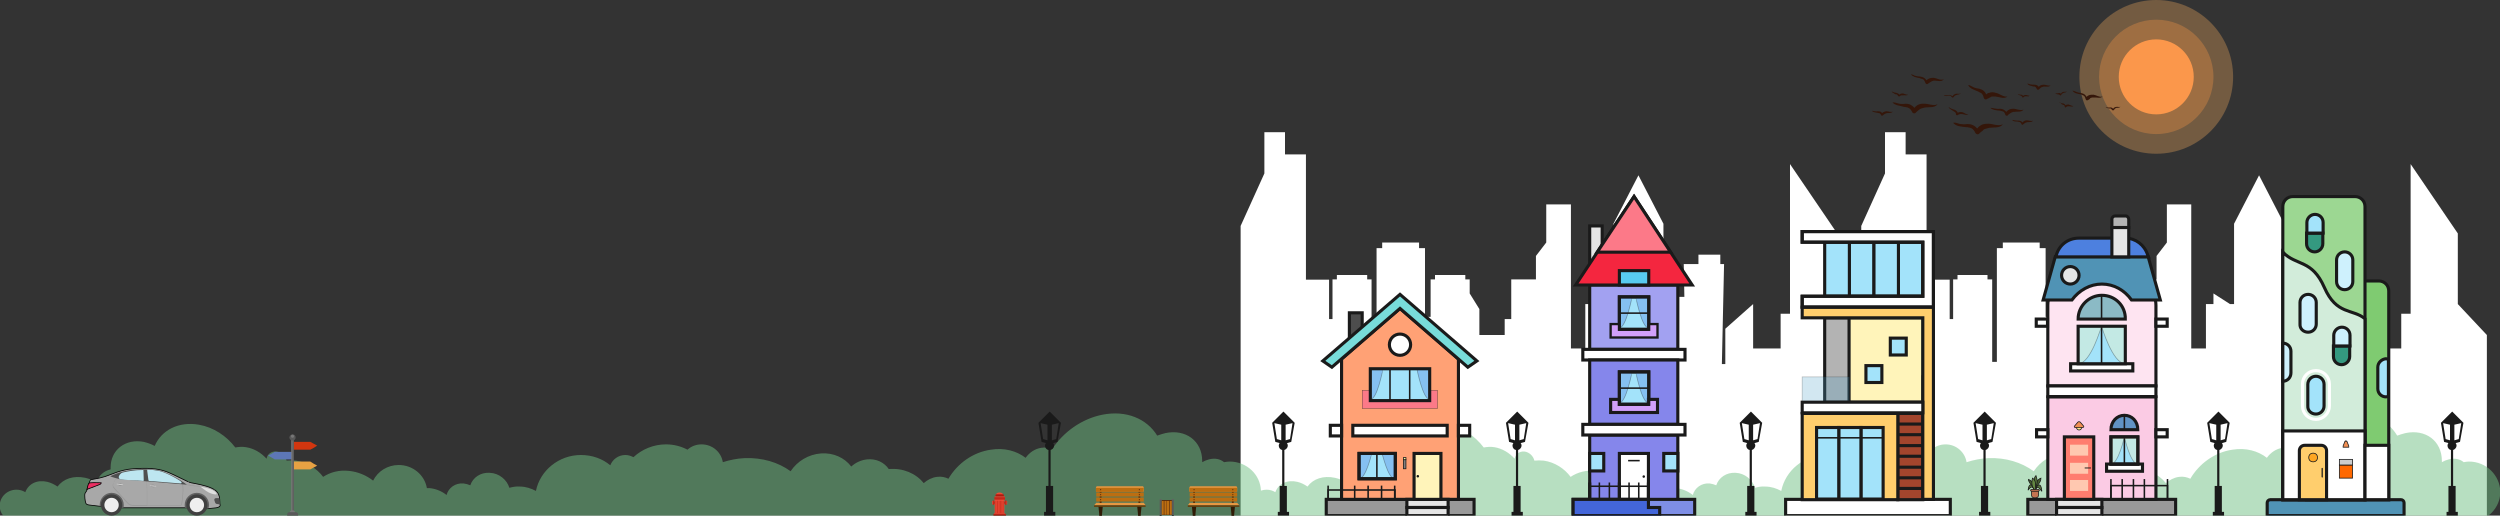 <?xml version="1.0" encoding="utf-8"?>
<!-- Generator: Adobe Illustrator 24.0.1, SVG Export Plug-In . SVG Version: 6.00 Build 0)  -->
<svg version="1.1" id="Layer_1" xmlns="http://www.w3.org/2000/svg" xmlns:xlink="http://www.w3.org/1999/xlink" x="0px" y="0px"
	 viewBox="0 0 800 165" style="enable-background:new 0 0 800 165;" xml:space="preserve">
<rect x="0" y="0" width="800" height="165" fill="#333333" stroke="none"/>
<style type="text/css">
	.st0{fill:#FFFFFF;}
	.st1{opacity:0.5;fill:#70C185;enable-background:new    ;}
	.st2{fill:#A8A8A8;stroke:#000000;stroke-width:0.25;stroke-miterlimit:10;}
	.st3{fill:#999999;}
	.st4{fill:#616161;}
	.st5{fill:#404040;}
	.st6{fill:#EFEFEF;}
	.st7{fill:#4F4F4F;}
	.st8{fill:#BDE6F0;}
	.st9{fill:#E0E0E0;}
	.st10{fill:#EC2E62;stroke:#000000;stroke-width:0.25;stroke-miterlimit:10;}
	.st11{fill:#878787;}
	.st12{fill:#CCCCCC;}
	.st13{fill:#5D77B6;}
	.st14{fill:#D2360F;}
	.st15{fill:#E7A143;}
	.st16{fill:#777777;}
	.st17{fill:#595959;}
	.st18{opacity:0.32;fill:#FBB060;enable-background:new    ;}
	.st19{opacity:0.32;fill:#FB9747;enable-background:new    ;}
	.st20{fill:#FB974B;}
	.st21{fill:#34160A;}
	.st22{fill:#301B06;}
	.st23{fill:#E79842;}
	.st24{fill:#BC6E11;}
	.st25{fill:#592A0B;}
	.st26{fill:#653B09;}
	.st27{fill:#562D0D;}
	.st28{fill:#1C1C1C;}
	.st29{fill:#ED4C37;}
	.st30{fill:#A0150B;}
	.st31{fill:#C1281A;}
	.st32{fill:#1A1A1A;}
	.st33{fill:#4D4D4D;stroke:#1A1A1A;stroke-miterlimit:10;}
	.st34{fill:#999999;stroke:#1A1A1A;stroke-miterlimit:10;}
	.st35{fill:#FFA175;stroke:#1A1A1A;stroke-miterlimit:10;}
	.st36{fill:#FFFFFF;stroke:#1A1A1A;stroke-miterlimit:10;}
	.st37{fill:#E5E5E5;stroke:#1A1A1A;stroke-miterlimit:10;}
	.st38{fill:#FFF4BA;stroke:#1A1A1A;stroke-miterlimit:10;}
	.st39{fill:#A3E3FA;stroke:#1A1A1A;stroke-miterlimit:10;}
	.st40{fill:none;stroke:#1A1A1A;stroke-width:0.5;stroke-miterlimit:10;}
	.st41{fill:#A3E3FA;}
	.st42{fill:#78DCDA;stroke:#1A1A1A;stroke-miterlimit:10;}
	.st43{fill:#FC7988;stroke:#1A1A1A;stroke-width:0.1;stroke-miterlimit:10;}
	.st44{opacity:0.35;fill:#4D80DF;stroke:#1A1A1A;stroke-width:0.25;stroke-miterlimit:10;enable-background:new    ;}
	.st45{fill:none;stroke:#1A1A1A;stroke-miterlimit:10;}
	.st46{fill:#B3B3B3;stroke:#1A1A1A;stroke-miterlimit:10;}
	.st47{fill:#A3452D;stroke:#1A1A1A;stroke-miterlimit:10;}
	.st48{fill:#FFCE6D;stroke:#1A1A1A;stroke-miterlimit:10;}
	.st49{opacity:0.25;fill:#4FA0CA;stroke:#1A1A1A;stroke-width:0.25;stroke-miterlimit:10;enable-background:new    ;}
	.st50{fill:#5093B5;stroke:#1A1A1A;stroke-miterlimit:10;}
	.st51{fill:#7FCB71;stroke:#1A1A1A;stroke-miterlimit:10;}
	.st52{fill:#9CD792;stroke:#1A1A1A;stroke-miterlimit:10;}
	.st53{fill:#D2ECDA;stroke:#1A1A1A;stroke-miterlimit:10;}
	.st54{fill:#CEF1FD;stroke:#1A1A1A;stroke-miterlimit:10;}
	.st55{fill:#349980;stroke:#1A1A1A;stroke-miterlimit:10;}
	.st56{fill:#FF6800;stroke:#1A1A1A;stroke-width:0.25;stroke-miterlimit:10;}
	.st57{fill:#CCCCCC;stroke:#1A1A1A;stroke-width:0.25;stroke-miterlimit:10;}
	.st58{fill:#FEA621;stroke:#1A1A1A;stroke-width:0.25;stroke-miterlimit:10;}
	.st59{fill:#8586EB;stroke:#1A1A1A;stroke-miterlimit:10;}
	.st60{fill:#A2A1F1;stroke:#1A1A1A;stroke-miterlimit:10;}
	.st61{fill:#7E8EE6;stroke:#1A1A1A;stroke-miterlimit:10;}
	.st62{fill:#F4263F;stroke:#1A1A1A;stroke-miterlimit:10;}
	.st63{fill:#FC7988;stroke:#1A1A1A;stroke-miterlimit:10;}
	.st64{fill:#58CBF0;stroke:#1A1A1A;stroke-miterlimit:10;}
	.st65{fill:#D1A0F9;stroke:#1A1A1A;stroke-miterlimit:10;}
	.st66{fill:#D1A0F9;stroke:#1A1A1A;stroke-width:0.75;stroke-miterlimit:10;}
	.st67{fill:#4366DA;stroke:#1A1A1A;stroke-miterlimit:10;}
	.st68{fill:#FEE4F1;stroke:#1A1A1A;stroke-miterlimit:10;}
	.st69{fill:#FBCBE4;stroke:#1A1A1A;stroke-miterlimit:10;}
	.st70{fill:#4D80DF;stroke:#1A1A1A;stroke-miterlimit:10;}
	.st71{fill:#FF7D6F;stroke:#1A1A1A;stroke-miterlimit:10;}
	.st72{fill:#FFC8B0;}
	.st73{fill:#FFEB8E;stroke:#1A1A1A;stroke-width:0.25;stroke-miterlimit:10;}
	.st74{fill:#F18F53;stroke:#1A1A1A;stroke-width:0.25;stroke-miterlimit:10;}
	.st75{opacity:0.35;fill:#FFF4BA;stroke:#1A1A1A;stroke-width:0.25;stroke-miterlimit:10;enable-background:new    ;}
	.st76{fill:#6193C4;stroke:#1A1A1A;stroke-miterlimit:10;}
	.st77{fill:#8BBAC5;stroke:#1A1A1A;stroke-miterlimit:10;}
	.st78{fill:none;stroke:#FFFFFF;stroke-miterlimit:10;}
	.st79{fill:#445E2E;stroke:#1A1A1A;stroke-width:0.25;stroke-miterlimit:10;}
	.st80{fill:#56753A;stroke:#1A1A1A;stroke-width:0.25;stroke-miterlimit:10;}
	.st81{fill:#638742;stroke:#1A1A1A;stroke-width:0.25;stroke-miterlimit:10;}
	.st82{fill:#C47452;stroke:#1A1A1A;stroke-width:0.25;stroke-miterlimit:10;}
	.st83{fill:#808080;stroke:#1A1A1A;stroke-width:0.25;stroke-miterlimit:10;}
	.st84{fill:#F2F9A2;stroke:#1A1A1A;stroke-width:0.25;stroke-miterlimit:10;}
</style>
<polygon class="st0" points="786.5,97.3 786.5,74.7 771.4,52.5 771.4,100.4 768.4,100.4 768.4,111.5 759.6,111.5 759.6,97.3 
	750.7,105.2 750.7,116.5 749.6,116.5 750.3,84.5 749.1,84.5 749.1,81.5 748.2,81.5 746.8,81.5 742,81.5 742,84.5 737.4,84.5 
	737.6,95 733.5,95 733.5,123.4 730.9,123.4 730.9,71.6 722.9,56.1 714.9,71.6 714.9,97.3 713.6,97.3 708.3,93.9 708.3,97.3 
	705.9,97.3 705.9,111.5 701.2,111.5 701.2,65.4 693.4,65.4 693.4,77.6 690.1,81.9 690.1,89.4 682.2,89.4 682.2,102.1 680.1,102.1 
	680.1,107.2 672,107.2 672,98.9 668.9,93.9 668.9,89.4 667.4,89.4 667.4,88 657.8,88 657.8,89.4 656.4,89.4 656.4,101.4 
	654.6,101.4 654.6,79.4 652.7,79.4 652.7,77.6 640.9,77.6 640.9,79.4 639,79.4 639,115.8 637.5,115.8 637.5,89.4 636,89.4 636,88 
	626.4,88 626.4,89.4 625,89.4 625,102.1 623.9,102.1 623.9,89.5 616.5,89.5 616.5,55.9 616.5,49.4 609.8,49.4 609.8,42.3 
	603.2,42.3 603.2,55.5 595.6,72.3 595.6,105.4 587.9,97.3 587.9,74.7 572.8,52.5 572.8,100.4 569.8,100.4 569.8,111.5 561,111.5 
	561,97.3 552.1,105.2 552.1,116.5 551,116.5 551.7,84.5 550.5,84.5 550.5,81.5 549.6,81.5 548.2,81.5 543.5,81.5 543.5,84.5 
	538.8,84.5 539,95 535,95 535,123.4 532.3,123.4 532.3,71.6 524.3,56.1 516.3,71.6 516.3,97.3 515,97.3 509.7,93.9 509.7,97.3 
	507.3,97.3 507.3,111.5 502.7,111.5 502.7,65.4 494.8,65.4 494.8,77.6 491.5,81.9 491.5,89.4 483.6,89.4 483.6,102.1 481.5,102.1 
	481.5,107.2 473.4,107.2 473.4,98.9 470.3,93.9 470.3,89.4 468.9,89.4 468.9,88 459.2,88 459.2,89.4 457.8,89.4 457.8,101.4 
	456,101.4 456,79.4 454.1,79.4 454.1,77.6 442.3,77.6 442.3,79.4 440.5,79.4 440.5,115.8 438.9,115.8 438.9,89.4 437.5,89.4 
	437.5,88 427.8,88 427.8,89.4 426.4,89.4 426.4,102.1 425.3,102.1 425.3,89.5 417.9,89.5 417.9,55.9 417.9,49.4 411.2,49.4 
	411.2,42.3 404.6,42.3 404.6,55.5 397,72.3 397,109.7 397,165 795.8,165 795.8,107.2 "/>
<path class="st1" d="M790.1,147.7c-0.6,0-1.2,0.1-1.7,0.2c-1.2-1-2.9-1.4-4.8-0.9c-0.8,0.2-1.5,0.5-2.2,0.9c0-0.1,0-0.3,0-0.4
	c0-6.4-5.2-10.3-11.7-8.9c-0.9,0.2-1.7,0.5-2.6,0.8c-3.2-5.4-9.8-8.2-17.3-6.7c-6.6,1.3-12.4,5.5-15.9,11c-1-0.5-2.2-0.6-3.5-0.4
	c-2,0.3-3.8,1.5-5,3.2c-2.8-2.2-6.7-3.3-11-2.6c-5.7,0.8-10.7,4.5-13.5,9.3c-1-0.5-2.3-0.8-3.6-0.6c-1.6,0.2-3.1,1-4.2,2
	c-2.5-3.1-6.5-4.9-11.1-4.5c-1.4-2.1-3.9-3.4-6.9-3.1c-1.9,0.2-3.7,1-5.1,2.3c-2.1-2.8-5.6-4.5-9.6-4.2s-7.5,2.5-9.6,5.7
	c-4-2.9-9-4.4-14.5-4.2c-2.4,0.1-4.8,0.6-7,1.3c-0.5-3.2-3.3-5.7-6.7-5.7c-1.7,0-3.3,0.6-4.5,1.7c-2-1.1-4.4-1.7-6.9-1.7
	c-4,0-7.6,1.6-10.3,4.1c-0.7-0.4-1.6-0.7-2.5-0.7c-2.2,0-4.1,1.4-4.8,3.3c-2.5-2.1-5.8-3.3-9.3-3.3c-7.1,0-13,5-14.3,11.5
	c-1.5-0.8-3.2-1.4-5.1-1.4c-1.2-0.1-2.3,0.1-3.3,0.4c-0.8-2.6-3.3-4.7-6.2-4.8c-2.9-0.2-5.4,1.5-6.2,4c-0.7-0.3-1.4-0.5-2.1-0.6
	c-2.6-0.2-4.8,1.4-5.4,3.7c-1.5-1.2-3.4-2-5.4-2.2c-0.3,0-0.6,0-0.9,0c-0.7-4.2-4.4-7.4-8.9-7.4c-3.6,0-6.7,2-8.1,5
	c-2.1-1.7-4.7-2.8-7.5-3.1c-3.2-0.4-6.1,0.4-8.3,1.9c-2-2.7-5.1-4.7-8.6-5.2c-1-0.1-2.1-0.1-3,0c-0.3-1.4-1.6-2.7-3.1-2.9
	c-1.6-0.2-3,0.8-3.2,2.3c-1.7-1.9-4-3.3-6.5-3.7c-1.2-0.2-2.3-0.1-3.4,0.1c-2.8-3.7-6.9-6.5-11.6-7.3c-6.3-1.1-11.7,1.7-13.9,6.8
	c-1.1-0.6-2.3-1-3.5-1.3c-5.8-1.1-10.5,2.5-10.5,8.2c0,0.2,0,0.4,0,0.6c-2.2,0.5-3.9,2-4.4,4.2c-1.1-0.7-2.4-1.2-3.7-1.5
	c-3.7-0.8-7,0.3-8.8,2.8c-1-0.7-2-1.2-3.2-1.5c-3.3-0.8-6.1,0.6-7.1,3.3c-0.8-0.5-1.7-0.8-2.8-0.8c-0.6,0-1.2,0.1-1.8,0.3
	c-0.2-5.2-4.6-9.3-10-9.3c-0.6,0-1.2,0.1-1.8,0.2c-1.2-1-2.9-1.4-4.8-0.9c-0.8,0.2-1.5,0.5-2.2,0.9c0-0.1,0-0.2,0-0.4
	c0-6.4-5.3-10.3-11.8-8.9c-0.9,0.2-1.7,0.5-2.6,0.8c-3.3-5.4-9.9-8.2-17.5-6.7c-6.6,1.3-12.5,5.5-16.1,11c-1-0.5-2.2-0.6-3.5-0.4
	c-2,0.3-3.8,1.5-5,3.2c-2.9-2.2-6.8-3.3-11.1-2.6c-5.8,0.8-10.8,4.5-13.6,9.3c-1-0.5-2.3-0.8-3.7-0.6c-1.6,0.2-3.1,1-4.2,2
	c-2.5-3.1-6.6-4.9-11.2-4.5c-1.4-2.1-4-3.4-6.9-3.1c-1.9,0.2-3.7,1-5.1,2.3c-2.1-2.8-5.7-4.5-9.7-4.2s-7.6,2.5-9.7,5.7
	c-4-2.9-9.1-4.4-14.7-4.2c-2.4,0.1-4.8,0.6-7,1.3c-0.5-3.2-3.3-5.7-6.8-5.7c-1.7,0-3.3,0.6-4.5,1.7c-2.1-1.1-4.4-1.7-6.9-1.7
	c-4,0-7.7,1.6-10.4,4.1c-0.8-0.4-1.6-0.7-2.6-0.7c-2.2,0-4.1,1.4-4.8,3.3c-2.5-2.1-5.8-3.3-9.4-3.3c-7.1,0-13.1,5-14.4,11.5
	c-1.5-0.8-3.3-1.4-5.1-1.4c-1.2-0.1-2.3,0.1-3.4,0.4c-0.8-2.6-3.3-4.7-6.3-4.8c-2.9-0.2-5.4,1.5-6.2,4c-0.7-0.3-1.4-0.5-2.2-0.6
	c-2.6-0.2-4.8,1.4-5.4,3.7c-1.5-1.2-3.4-2-5.4-2.2c-0.3,0-0.6,0-0.9,0c-0.7-4.2-4.5-7.4-9-7.4c-3.6,0-6.7,2-8.2,5
	c-2.2-1.7-4.8-2.8-7.6-3.1c-3.2-0.4-6.1,0.4-8.4,1.9c-2-2.7-5.2-4.7-8.7-5.2c-1.1-0.1-2.1-0.1-3,0c-0.3-1.4-1.6-2.7-3.2-2.9
	s-3,0.8-3.2,2.3c-1.7-1.9-4-3.3-6.6-3.7c-1.2-0.2-2.4-0.1-3.4,0.1c-2.8-3.7-7-6.5-11.7-7.3c-6.4-1.1-11.9,1.7-14.1,6.8
	c-1.1-0.6-2.3-1-3.5-1.3c-5.8-1.1-10.6,2.5-10.6,8.2c0,0.2,0,0.4,0,0.6c-2.2,0.5-3.9,2-4.4,4.2c-1.2-0.7-2.4-1.2-3.7-1.5
	c-3.8-0.8-7,0.3-8.9,2.8c-1-0.7-2.1-1.2-3.2-1.5c-3.3-0.8-6.1,0.6-7.1,3.3c-0.8-0.5-1.8-0.8-2.8-0.8c-3,0-5.4,2.3-5.4,5.2
	c0,1.2,0.4,2.2,1.1,3.1h6.7h1.9h377.7h6.2h5.6h0.6h1.3h1.1h5.5h1.9h374.4h6.2h6.2c2.3-1.8,3.8-4.5,3.8-7.6
	C800,152.1,795.6,147.7,790.1,147.7z"/>
<g>
	<path class="st2" d="M69.2,162.5c0,0-3.9,0.4-4.6,0.4s-1.7-0.4-2.4-0.4s-24.2,0-25.1,0s-5.7-0.5-6.9-0.7s-2.4-0.1-2.7-0.7
		s-0.5-2.7-0.3-3.2s0.4-0.4,0.7-1.3c0.2-0.9,0.9-3,1.1-3.1s2.4-0.3,4.6-1s4.9-2.2,9-2.5s7.7-0.2,10.6,0.9s6.9,3.4,8,3.6
		c1.1,0.2,4.6,0.8,6.5,1.7s2.2,1.7,2.5,2.8c0.2,1,0.1,2.2,0.2,2.4s0.1,0.3,0,0.5S69.9,162.4,69.2,162.5z"/>
	<path class="st3" d="M36.4,154.3c0.1-0.2,0.2-0.3,0.3-0.5c0.2-0.3,0.4-0.6,0.6-1h0.1c-0.2,0.4-0.4,0.7-0.6,1
		C36.7,154,36.6,154.2,36.4,154.3c-0.2,0.6-0.3,1.1-0.1,1.4c0.1,0.2,1.3,1.5,2.4,2.7c0.8,0.9,1.6,1.7,1.9,2.1c0.8,1,1.6,1.1,2.2,1.1
		H47c0-0.3,0-2.4,0-4.7c0-2.5-0.3-3.2-0.3-3.2h0.1c0,0,0.3,0.7,0.3,3.3c0,2.3,0,4.4,0,4.7h10.2c0.6,0,0.7-0.1,0.7-0.3
		c0-0.1,0.2-0.7,0.4-3.2c0.2-2.2-0.1-3.3-0.1-3.3v-0.1h0.1c0,0,0.2,0,0.7,0.1c0.4,0.1,1,0.2,1.7,0.3c-0.2-0.2-0.5-0.7-0.6-0.9v-0.1
		c0,0,0.1-0.1,0.2-0.1c0.1,0,0.1,0,0.2,0.1c-0.2,0-0.3,0.1-0.3,0.1c0,0.1,0.4,0.7,0.6,0.9c0.5,0.1,0.9,0.1,1.4,0.2
		c0.9,0.1,1.6,0.2,1.9,0.3c0.4,0.1,1.3,0.4,2.2,0.7c0.8,0.3,1.6,0.5,1.7,0.5s0.3-0.1,0.5-0.2c0,0,0.1,0,0.1,0.1
		c-0.2,0.1-0.4,0.3-0.6,0.2c-0.1,0-0.9-0.3-1.7-0.5c-0.9-0.3-1.8-0.6-2.2-0.7c-0.3-0.1-1.1-0.2-1.9-0.2c-0.5-0.1-1-0.1-1.4-0.2l0,0
		l0,0c-0.7-0.1-1.3-0.2-1.8-0.3c-0.3-0.1-0.5-0.1-0.6-0.1c0.1,0.3,0.3,1.3,0.1,3.3c-0.2,2.4-0.4,3.1-0.4,3.2
		c-0.1,0.2-0.2,0.4-0.8,0.4H42.8c-0.5,0-1.4,0-2.3-1.1c-0.4-0.4-1.1-1.3-1.9-2.1c-1.1-1.2-2.3-2.5-2.4-2.7
		C36,155.4,36,154.9,36.4,154.3z"/>
	<path class="st4" d="M35.7,157.7c2.1,0,3.9,1.7,3.9,3.9c0,0.3,0,0.6-0.1,0.9c-1.4,0-2.3,0-2.5,0c-0.7,0-3.2-0.3-5.1-0.5
		c0-0.1,0-0.3,0-0.4C31.9,159.5,33.6,157.7,35.7,157.7z"/>
	<path class="st4" d="M62.1,162.5c-0.2,0-1.2,0-2.9,0c-0.1-0.3-0.1-0.6-0.1-0.9c0-2.1,1.7-3.9,3.9-3.9c2.1,0,3.9,1.7,3.9,3.9
		c0,0.4-0.1,0.8-0.2,1.1c-0.9,0.1-1.9,0.1-2.2,0.1C63.8,162.8,62.9,162.5,62.1,162.5z"/>
	<circle class="st5" cx="63" cy="161.6" r="3.4"/>
	<path class="st6" d="M60.7,161.6c0,1.3,1,2.3,2.3,2.3c1.3,0,2.3-1,2.3-2.3s-1-2.3-2.3-2.3C61.7,159.3,60.7,160.3,60.7,161.6z"/>
	<circle class="st5" cx="35.7" cy="161.6" r="3.4"/>
	<circle class="st6" cx="35.7" cy="161.6" r="2.3"/>
	<path class="st7" d="M46.8,150.2c1.1,0,2.3,0,4.2,0.4s5.1,2.1,6.4,2.9s2.4,1.6,2.4,1.6s-7-0.6-10.7-0.9s-9.7-0.7-10.4-0.8
		c-0.7-0.1-3.5-0.9-3.4-1S40,149.9,46.8,150.2z"/>
	<path class="st8" d="M47.7,153.9c-0.1,0-0.1-0.1-0.2-0.2c0-0.1-0.4-2.9-0.4-3.1c0-0.1,0-0.3,0.1-0.3l0,0c0,0,0,0,0.1,0
		c1,0,2,0.1,3.6,0.4c1.9,0.4,5.1,2.1,6.3,2.9c0.3,0.2,0.5,0.3,0.7,0.5c0.4,0.3,0.3,0.6-0.2,0.6c-2.3-0.2-6.2-0.5-8.7-0.7
		C48.7,154,48.2,154,47.7,153.9L47.7,153.9z"/>
	<path class="st9" d="M64.1,155.7c1.2,0.2,2.8,0.6,3.7,1s1.6,1.1,1.5,1.4s-1.5,0-2.5-0.5C65.8,157.1,64,155.6,64.1,155.7z"/>
	<path class="st8" d="M38,152.6c0-0.3,0.5-1.2,1.3-1.4c1.7-0.4,3.9-0.8,6.4-0.8h0.1c0.1,0,0.1,0.1,0.1,0.2c0,0.1,0.1,2.9,0.1,3.1
		s-0.2,0.2-0.2,0.2l0,0c-1.1-0.1-2.2-0.2-3.2-0.2c-2-0.1-3.5-0.2-3.8-0.3c-0.1,0-0.2,0-0.2,0C38,153.2,38,152.9,38,152.6z"/>
	<path class="st10" d="M27.8,156.6c0.1-0.4,0.3-1.1,0.5-1.8c0.1-0.1,0.3-0.3,0.7-0.3c0.6-0.1,3.3,0,3.4,0c0,0,0,0.3-0.4,0.5
		C31.6,155.2,28.8,156.2,27.8,156.6L27.8,156.6z"/>
	<path class="st7" d="M69.6,161.3c-0.4,0-0.7-0.2-0.8-0.6l-0.2-0.6c-0.1-0.4,0.1-0.7,0.6-0.7h1c0.1,0.9,0.1,1.7,0.1,1.9v0.1
		L69.6,161.3L69.6,161.3z"/>
	<g>
		<path class="st11" d="M48.2,155.4c0,0.2,0.3,0.4,0.7,0.5s0.8-0.1,0.8-0.3s-0.3-0.4-0.7-0.5C48.5,155.1,48.2,155.2,48.2,155.4z"/>
		<path class="st12" d="M47.9,155.4c0,0.1,0.4,0.2,1,0.3s1,0,1.1-0.1s-0.4-0.2-1-0.3C48.4,155.3,47.9,155.3,47.9,155.4z"/>
	</g>
	<g>
		<path class="st11" d="M37.6,154.9c0,0.2,0.3,0.4,0.7,0.5s0.8-0.1,0.8-0.3s-0.3-0.4-0.7-0.5C38,154.6,37.6,154.7,37.6,154.9z"/>
		<path class="st12" d="M37.3,154.9c0,0.1,0.4,0.2,1,0.3s1,0,1.1-0.1s-0.4-0.2-1-0.3C37.8,154.7,37.3,154.8,37.3,154.9z"/>
	</g>
</g>
<g>
	<polygon class="st13" points="86.9,145.2 87.9,144.6 93.6,144.6 93.6,147 87.9,147 86.9,146.4 85.8,145.8 	"/>
	<polygon class="st14" points="100.4,142 99.3,141.4 93.6,141.4 93.6,143.9 99.3,143.9 100.4,143.3 101.5,142.6 	"/>
	<polygon class="st15" points="100.4,148.4 99.3,147.7 93.6,147.7 93.6,150.2 99.3,150.2 100.4,149.6 101.5,149 	"/>
	<rect x="93.2" y="140.6" class="st16" width="0.8" height="23.2"/>
	<rect x="93.6" y="140.6" class="st17" width="0.4" height="23.2"/>
	<g>
		<path class="st17" d="M94.6,140c0,0.6-0.5,1-1,1s-1-0.5-1-1s0.5-1,1-1C94.2,139,94.6,139.4,94.6,140z"/>
		<path class="st16" d="M94.1,139.6c0,0.3-0.2,0.5-0.5,0.5s-0.5-0.2-0.5-0.5s0.2-0.5,0.5-0.5S94.1,139.4,94.1,139.6z"/>
	</g>
	<path class="st16" d="M94.4,164.1V164c0-0.4-0.3-0.7-0.7-0.7h-0.3c-0.4,0-0.7,0.3-0.7,0.7v0.1H94.4z"/>
	<path class="st17" d="M95.4,165v-0.4c0-0.4-0.3-0.7-0.7-0.7h-2.1c-0.4,0-0.7,0.3-0.7,0.7v0.4H95.4z"/>
</g>
<g>
	<circle class="st18" cx="690" cy="24.6" r="24.6"/>
	<circle class="st19" cx="690" cy="24.6" r="18.3"/>
	<circle class="st20" cx="690" cy="24.6" r="12"/>
</g>
<g>
	<g>
		<path class="st21" d="M629.8,27.2c0.5,0,1.1,0.4,1.5,0.6c0.7,0.4,1.4,0.5,2.1,0.6c1.2,0.3,1.8,0.9,2.2,1.8c0,0,0.1,0,0.1-0.1
			c0.3-0.2,0.5-0.4,0.9-0.4c0.6-0.3,1.4-0.2,2,0c1.2,0.2,2.5,1.4,3.7,1.2h0.1c-1.1,0.9-2.6,0.1-3.8,0c-0.2,0-0.4,0-0.6,0
			c-0.2,0-0.4,0-0.6,0s-0.4,0.2-0.6,0.3c-0.4,0.2-0.8,0.4-1.2,0.6c-0.4,0.1-0.7-0.2-0.8-0.5c0-0.1-0.1-0.2-0.1-0.4
			c-0.2-0.5-0.4-1-0.9-1.2c-0.1-0.1-0.3-0.1-0.4-0.2c-0.2-0.1-0.4-0.2-0.6-0.3C631.6,28.7,630.3,28.3,629.8,27.2
			C629.7,27.2,629.7,27.2,629.8,27.2z"/>
	</g>
	<g>
		<path class="st21" d="M643.9,38.4c0.3-0.1,0.5,0.1,0.8,0.1c0.4,0.1,0.8,0.1,1.2,0.1c0.6,0,1,0.2,1.3,0.6l0,0
			c0.1-0.1,0.3-0.3,0.4-0.4c0.3-0.2,0.6-0.3,1-0.3c0.6,0,1.4,0.4,2,0.1l0,0c-0.4,0.6-1.2,0.4-1.9,0.5c-0.1,0-0.2,0.1-0.3,0.1
			s-0.2,0.1-0.3,0.1c-0.1,0.1-0.2,0.1-0.3,0.2c-0.2,0.2-0.4,0.3-0.5,0.4c-0.2,0.1-0.4,0-0.4-0.2c0-0.1-0.1-0.1-0.1-0.2
			c-0.2-0.3-0.3-0.4-0.6-0.5c-0.1,0-0.2,0-0.2,0c-0.1,0-0.3-0.1-0.4-0.1C645,38.9,644.3,38.9,643.9,38.4L643.9,38.4z"/>
	</g>
	<g>
		<path class="st21" d="M623.5,34.3c0.3,0,0.5,0.3,0.8,0.4c0.4,0.2,0.7,0.3,1.1,0.4c0.5,0.2,0.9,0.5,1.1,1l0,0
			c0.2-0.1,0.3-0.2,0.4-0.2c0.4-0.1,0.7-0.1,1.1,0c0.6,0.2,1.2,0.8,1.9,0.7l0,0c-0.5,0.4-1.3,0-2-0.1c-0.1,0-0.2,0-0.3,0
			s-0.2,0-0.3,0s-0.3,0.1-0.4,0.1c-0.2,0.1-0.4,0.2-0.6,0.3c-0.2,0-0.4-0.1-0.4-0.3c0-0.1,0-0.1,0-0.2c-0.1-0.3-0.2-0.5-0.4-0.6
			c-0.1,0-0.1-0.1-0.2-0.1c-0.1-0.1-0.2-0.1-0.3-0.2C624.4,35.1,623.8,34.8,623.5,34.3L623.5,34.3z"/>
	</g>
	<g>
		<path class="st21" d="M611.5,23.8c0.4,0,0.9,0.2,1.2,0.4c0.6,0.2,1.2,0.3,1.8,0.3c0.9,0.1,1.5,0.5,2,1.2c0,0,0,0,0.1-0.1
			c0.2-0.2,0.4-0.4,0.6-0.4c0.5-0.3,1.1-0.3,1.6-0.3c1,0.1,2.1,0.9,3.1,0.5c0,0,0,0,0.1,0c-0.7,0.9-2,0.4-3,0.4
			c-0.2,0-0.4,0-0.4,0.1c-0.2,0-0.3,0-0.4,0.1s-0.4,0.2-0.5,0.3c-0.4,0.2-0.6,0.4-0.9,0.6c-0.3,0.1-0.6-0.1-0.7-0.4
			c0-0.1-0.1-0.2-0.1-0.3c-0.2-0.4-0.4-0.8-0.8-0.9c-0.1,0-0.2-0.1-0.4-0.1c-0.2-0.1-0.4-0.1-0.5-0.2
			C613.2,24.8,612.1,24.6,611.5,23.8L611.5,23.8z"/>
	</g>
	<g>
		<path class="st21" d="M622,30.5c0.2-0.1,0.4,0,0.7,0c0.4,0,0.6,0,0.9-0.1c0.4-0.1,0.8,0.1,1.2,0.4l0,0c0.1-0.1,0.2-0.3,0.3-0.4
			c0.2-0.2,0.5-0.3,0.8-0.4c0.4-0.1,1.2,0.2,1.6-0.2l0,0c-0.3,0.5-1,0.4-1.4,0.6c-0.1,0-0.2,0.1-0.3,0.1s-0.2,0.1-0.2,0.1
			c-0.1,0.1-0.2,0.1-0.2,0.2c-0.1,0.1-0.3,0.3-0.4,0.4c-0.1,0.1-0.3,0-0.4-0.1l-0.1-0.1c-0.2-0.2-0.3-0.4-0.5-0.4
			c-0.1,0-0.1,0-0.2,0c-0.1,0-0.2,0-0.3,0C623,30.8,622.4,30.8,622,30.5L622,30.5z"/>
	</g>
	<g>
		<path class="st21" d="M605.3,29.3c0.3,0,0.4,0.1,0.6,0.2c0.3,0.1,0.6,0.2,0.9,0.2c0.4,0.1,0.8,0.3,1,0.6l0,0
			c0.1-0.1,0.2-0.2,0.4-0.3c0.3-0.1,0.5-0.1,0.8-0.1c0.4,0.1,1.1,0.5,1.6,0.4l0,0c-0.4,0.4-1.1,0.1-1.5,0.2c-0.1,0-0.2,0-0.3,0
			s-0.2,0-0.3,0s-0.2,0.1-0.3,0.1c-0.2,0.1-0.4,0.2-0.4,0.3c-0.2,0-0.3-0.1-0.4-0.2c0,0,0-0.1-0.1-0.1c-0.1-0.2-0.2-0.4-0.4-0.4
			c-0.1,0-0.1,0-0.2,0s-0.2-0.1-0.3-0.1C606.2,29.9,605.6,29.7,605.3,29.3L605.3,29.3z"/>
	</g>
	<g>
		<g>
			<path class="st21" d="M663.2,29c0.4,0,0.8,0.3,1.2,0.4c0.5,0.2,1.1,0.3,1.6,0.4c0.8,0.1,1.3,0.5,1.7,1.2c0,0,0,0,0.1-0.1
				c0.2-0.2,0.4-0.3,0.6-0.4c0.4-0.2,1-0.2,1.5-0.2c0.9,0.1,1.9,0.9,2.8,0.6c0,0,0,0,0.1,0c-0.7,0.7-1.9,0.2-2.8,0.3
				c-0.2,0-0.3,0-0.4,0s-0.3,0-0.4,0.1c-0.2,0-0.4,0.1-0.4,0.3c-0.3,0.2-0.5,0.4-0.8,0.5c-0.3,0.1-0.5-0.1-0.6-0.4
				c0-0.1-0.1-0.2-0.1-0.3c-0.1-0.4-0.3-0.7-0.7-0.9c-0.1,0-0.2-0.1-0.3-0.1c-0.2-0.1-0.3-0.1-0.4-0.2C664.6,30,663.7,29.8,663.2,29
				L663.2,29z"/>
		</g>
		<g>
			<path class="st21" d="M673.8,34.4c0.2-0.1,0.4,0,0.6,0c0.3,0,0.5,0,0.8,0c0.4-0.1,0.7,0.1,1,0.4l0,0c0.1-0.1,0.2-0.2,0.3-0.3
				c0.2-0.2,0.4-0.2,0.7-0.3c0.4-0.1,1.1,0.2,1.4-0.1l0,0c-0.3,0.4-0.9,0.4-1.3,0.4c-0.1,0-0.2,0.1-0.2,0.1c-0.1,0-0.2,0.1-0.2,0.1
				c-0.1,0-0.2,0.1-0.2,0.2c-0.1,0.1-0.3,0.3-0.4,0.4s-0.3,0-0.4-0.1c0,0,0-0.1-0.1-0.1c-0.1-0.2-0.3-0.3-0.4-0.4
				c-0.1,0-0.1,0-0.2,0c-0.1,0-0.2,0-0.3,0C674.6,34.6,674.1,34.6,673.8,34.4L673.8,34.4z"/>
		</g>
		<g>
			<path class="st21" d="M658.9,32.6c0.2,0,0.4,0.2,0.5,0.3c0.3,0.1,0.5,0.2,0.8,0.2c0.4,0.1,0.6,0.3,0.8,0.6l0,0
				c0.1-0.1,0.2-0.2,0.4-0.2c0.3-0.1,0.5-0.1,0.7,0c0.4,0.1,1,0.5,1.4,0.4l0,0c-0.4,0.4-1,0.1-1.4,0.1c-0.1,0-0.2,0-0.2,0
				c-0.1,0-0.2,0-0.2,0c-0.1,0-0.2,0.1-0.3,0.1c-0.2,0.1-0.3,0.2-0.4,0.3c-0.1,0-0.3-0.1-0.3-0.2V34c-0.1-0.2-0.1-0.4-0.4-0.4
				c-0.1,0-0.1,0-0.2-0.1c-0.1,0-0.2-0.1-0.3-0.1C659.7,33.1,659.2,32.9,658.9,32.6L658.9,32.6z"/>
		</g>
		<g>
			<path class="st21" d="M648.7,26.8c0.4-0.1,0.6,0.1,1,0.2s0.9,0.1,1.3,0.1c0.6,0,1.2,0.3,1.4,0.7l0,0c0.2-0.2,0.3-0.3,0.4-0.4
				c0.4-0.2,0.8-0.3,1.2-0.3c0.7,0,1.6,0.5,2.2,0.2l0,0c-0.4,0.6-1.4,0.4-2.1,0.4c-0.1,0-0.3,0-0.4,0.1c-0.1,0-0.2,0.1-0.4,0.1
				c-0.1,0.1-0.3,0.2-0.4,0.3c-0.2,0.2-0.4,0.4-0.6,0.5c-0.2,0.1-0.4,0-0.5-0.2c0-0.1-0.1-0.1-0.1-0.2c-0.2-0.3-0.3-0.5-0.6-0.6
				c-0.1,0-0.2,0-0.3,0s-0.3-0.1-0.4-0.1C650,27.5,649.2,27.4,648.7,26.8C648.7,26.9,648.7,26.9,648.7,26.8z"/>
		</g>
		<g>
			<path class="st21" d="M657.7,29.9c0.2-0.1,0.4,0,0.4,0c0.3,0,0.4-0.1,0.6-0.1c0.4-0.1,0.6,0,0.8,0.2l0,0c0.1-0.1,0.1-0.2,0.2-0.3
				c0.2-0.2,0.4-0.3,0.5-0.3c0.4-0.1,0.9,0.1,1.2-0.2l0,0c-0.2,0.4-0.6,0.4-1,0.5c-0.1,0-0.1,0.1-0.2,0.1c-0.1,0-0.1,0.1-0.2,0.1
				s-0.1,0.1-0.2,0.2c-0.1,0.1-0.2,0.2-0.3,0.4c-0.1,0.1-0.2,0-0.3,0c0,0,0-0.1-0.1-0.1c-0.1-0.1-0.2-0.2-0.4-0.2h-0.1
				c-0.1,0-0.2,0-0.2,0C658.4,30.1,658,30.2,657.7,29.9L657.7,29.9z"/>
		</g>
		<g>
			<path class="st21" d="M645.7,30.1c0.2,0,0.4,0.1,0.4,0.1c0.2,0.1,0.4,0.1,0.6,0.1c0.4,0,0.5,0.2,0.7,0.4l0,0
				c0.1-0.1,0.2-0.2,0.3-0.2c0.2-0.1,0.4-0.1,0.6-0.1c0.4,0,0.8,0.3,1.2,0.2l0,0c-0.3,0.4-0.7,0.2-1.1,0.2c-0.1,0-0.1,0-0.2,0
				s-0.1,0-0.2,0c-0.1,0-0.1,0.1-0.2,0.1c-0.1,0.1-0.2,0.2-0.4,0.3c-0.1,0-0.2,0-0.3-0.1V31c-0.1-0.2-0.2-0.3-0.4-0.4h-0.1
				c-0.1,0-0.1,0-0.2-0.1C646.3,30.5,645.9,30.4,645.7,30.1L645.7,30.1z"/>
		</g>
	</g>
	<g>
		<path class="st21" d="M605.6,32.8c0.6-0.1,1.2,0.1,1.8,0.3c0.8,0.2,1.6,0.2,2.4,0.1c1.3,0,2.1,0.5,2.8,1.3c0,0,0.1,0,0.1-0.1
			c0.2-0.3,0.5-0.5,0.8-0.7c0.6-0.4,1.5-0.6,2.2-0.5c1.3-0.1,3,0.8,4.2,0.2h0.1c-0.9,1.2-2.7,0.8-4,1c-0.2,0-0.4,0.1-0.7,0.2
			c-0.2,0-0.4,0.1-0.7,0.2c-0.3,0.1-0.4,0.3-0.6,0.4c-0.4,0.3-0.7,0.6-1.1,1c-0.4,0.2-0.8,0-1-0.3c0-0.1-0.1-0.2-0.2-0.4
			c-0.3-0.5-0.6-0.9-1.3-1.1c-0.1-0.1-0.3,0-0.4-0.1c-0.2,0-0.5-0.1-0.7-0.1C608,33.8,606.5,33.8,605.6,32.8
			C605.5,32.8,605.5,32.8,605.6,32.8z"/>
	</g>
	<g>
		<path class="st21" d="M625,39.3c0.6-0.2,1.3,0.1,1.9,0.3c0.9,0.2,1.8,0.2,2.7,0.1c1.4,0,2.3,0.5,3.1,1.4c0,0,0.1,0,0.1-0.1
			c0.3-0.3,0.5-0.6,0.9-0.8c0.6-0.5,1.6-0.6,2.4-0.6c1.4-0.1,3.3,0.9,4.7,0.2h0.1c-1,1.3-3,0.9-4.4,1.1c-0.2,0.1-0.4,0.1-0.7,0.2
			c-0.2,0.1-0.4,0.1-0.7,0.2s-0.5,0.3-0.6,0.5c-0.5,0.3-0.8,0.6-1.3,1.1c-0.4,0.2-0.9,0-1.1-0.4c0-0.1-0.2-0.2-0.2-0.4
			c-0.4-0.6-0.7-1-1.4-1.2c-0.1-0.1-0.3,0-0.5-0.1s-0.6-0.1-0.8-0.1C627.6,40.5,626,40.5,625,39.3C624.9,39.3,624.9,39.3,625,39.3z"
			/>
	</g>
	<g>
		<path class="st21" d="M636.9,34.5c0.4,0,0.9,0.1,1.3,0.2c0.6,0.1,1.2,0.2,1.8,0.1c0.9,0,1.5,0.4,2,1c0,0,0,0,0.1-0.1
			c0.2-0.2,0.4-0.4,0.6-0.5c0.5-0.3,1-0.4,1.6-0.4c1,0,2.2,0.7,3.1,0.3c0,0,0,0,0.1,0c-0.6,0.9-2,0.5-3,0.7c-0.2,0-0.4,0-0.4,0.1
			c-0.2,0-0.3,0-0.4,0.1s-0.3,0.2-0.5,0.3c-0.3,0.2-0.6,0.4-0.8,0.7c-0.3,0.1-0.6,0-0.7-0.3c0-0.1-0.1-0.2-0.1-0.3
			c-0.2-0.4-0.4-0.8-0.9-0.8c-0.1,0-0.2-0.1-0.4-0.1c-0.2-0.1-0.4-0.1-0.5-0.1C638.7,35.3,637.6,35.2,636.9,34.5L636.9,34.5z"/>
	</g>
	<g>
		<path class="st21" d="M599,35.5c0.3-0.1,0.6,0.1,0.9,0.1c0.4,0.1,0.8,0,1.1,0c0.6,0,1,0.2,1.3,0.6l0,0c0.1-0.1,0.2-0.3,0.4-0.3
			c0.3-0.2,0.7-0.3,1-0.3c0.6,0,1.4,0.4,2,0.1l0,0c-0.4,0.6-1.3,0.4-1.9,0.5c-0.1,0-0.2,0.1-0.3,0.1s-0.2,0.1-0.3,0.1
			s-0.2,0.2-0.3,0.2c-0.1,0.1-0.4,0.3-0.5,0.4c-0.2,0.1-0.4,0-0.4-0.1s0-0.1-0.1-0.2c-0.2-0.2-0.3-0.5-0.6-0.5c-0.1,0-0.1-0.1-0.2,0
			c-0.1-0.1-0.2,0-0.3-0.1C600.1,36,599.5,35.9,599,35.5L599,35.5z"/>
	</g>
</g>
<g>
	<g>
		<g>
			<polygon class="st22" points="382.5,165 382.8,162 382.1,162 381.4,162 381.7,165 			"/>
			<polygon class="st22" points="381.7,164.7 381.7,165 382.5,165 382.5,164.7 			"/>
		</g>
		<g>
			<polygon class="st22" points="394.9,165 395.2,162 394.5,162 393.8,162 394.1,165 			"/>
			<polygon class="st22" points="394.1,164.7 394.1,165 394.9,165 394.9,164.7 			"/>
		</g>
		<rect x="381.8" y="156.3" class="st22" width="0.6" height="4.7"/>
		<rect x="394.2" y="156.3" class="st22" width="0.6" height="4.7"/>
		<g>
			<g>
				<path class="st23" d="M395.9,157.3v-1.2c0-0.3-0.2-0.5-0.4-0.5H381c-0.2,0-0.4,0.2-0.4,0.5v1.2H395.9z"/>
				<path class="st24" d="M395.9,156.2v-0.1c0,0-0.1,0-0.2,0h-14.9c-0.1,0-0.1,0-0.2,0v0.1v1.2h15.2L395.9,156.2L395.9,156.2z"/>
			</g>
			<g>
				<path class="st25" d="M394.7,156.7c0,0.1-0.1,0.2-0.2,0.2s-0.2-0.1-0.2-0.2s0.1-0.2,0.2-0.2S394.7,156.6,394.7,156.7z"/>
				<path class="st25" d="M382.3,156.7c0,0.1-0.1,0.2-0.2,0.2s-0.2-0.1-0.2-0.2s0.1-0.2,0.2-0.2S382.3,156.6,382.3,156.7z"/>
			</g>
		</g>
		<g>
			<rect x="380.7" y="157.6" class="st24" width="15.2" height="1.3"/>
			<g>
				<path class="st25" d="M394.7,158.3c0,0.1-0.1,0.2-0.2,0.2s-0.2-0.1-0.2-0.2s0.1-0.2,0.2-0.2S394.7,158.2,394.7,158.3z"/>
				<path class="st25" d="M382.3,158.3c0,0.1-0.1,0.2-0.2,0.2s-0.2-0.1-0.2-0.2s0.1-0.2,0.2-0.2S382.3,158.2,382.3,158.3z"/>
			</g>
		</g>
		<g>
			<rect x="380.7" y="159.2" class="st24" width="15.2" height="1.3"/>
			<g>
				<path class="st25" d="M394.7,159.9c0,0.1-0.1,0.2-0.2,0.2s-0.2-0.1-0.2-0.2s0.1-0.2,0.2-0.2S394.7,159.8,394.7,159.9z"/>
				<path class="st25" d="M382.3,159.9c0,0.1-0.1,0.2-0.2,0.2s-0.2-0.1-0.2-0.2s0.1-0.2,0.2-0.2S382.3,159.8,382.3,159.9z"/>
			</g>
		</g>
		<polygon class="st23" points="396.6,161.7 380.1,161.7 380.7,160.9 395.9,160.9 		"/>
		<rect x="380.1" y="161.7" class="st26" width="16.5" height="0.5"/>
	</g>
	<g>
		<g>
			<polygon class="st22" points="352.6,165 352.9,162 352.2,162 351.5,162 351.8,165 			"/>
			<polygon class="st22" points="351.8,164.7 351.8,165 352.6,165 352.6,164.7 			"/>
		</g>
		<g>
			<polygon class="st22" points="365,165 365.3,162 364.6,162 363.9,162 364.2,165 			"/>
			<polygon class="st22" points="364.2,164.7 364.2,165 365,165 365,164.7 			"/>
		</g>
		<rect x="351.9" y="156.3" class="st22" width="0.6" height="4.7"/>
		<rect x="364.3" y="156.3" class="st22" width="0.6" height="4.7"/>
		<g>
			<g>
				<path class="st23" d="M366,157.3v-1.2c0-0.3-0.2-0.5-0.4-0.5h-14.5c-0.2,0-0.4,0.2-0.4,0.5v1.2H366z"/>
				<path class="st24" d="M366,156.2v-0.1c0,0-0.1,0-0.2,0h-14.9c-0.1,0-0.1,0-0.2,0v0.1v1.2h15.2L366,156.2L366,156.2z"/>
			</g>
			<g>
				<path class="st25" d="M364.8,156.7c0,0.1-0.1,0.2-0.2,0.2s-0.2-0.1-0.2-0.2s0.1-0.2,0.2-0.2S364.8,156.6,364.8,156.7z"/>
				<path class="st25" d="M352.4,156.7c0,0.1-0.1,0.2-0.2,0.2s-0.2-0.1-0.2-0.2s0.1-0.2,0.2-0.2S352.4,156.6,352.4,156.7z"/>
			</g>
		</g>
		<g>
			<rect x="350.8" y="157.6" class="st24" width="15.2" height="1.3"/>
			<g>
				<path class="st25" d="M364.8,158.3c0,0.1-0.1,0.2-0.2,0.2s-0.2-0.1-0.2-0.2s0.1-0.2,0.2-0.2S364.8,158.2,364.8,158.3z"/>
				<path class="st25" d="M352.4,158.3c0,0.1-0.1,0.2-0.2,0.2s-0.2-0.1-0.2-0.2s0.1-0.2,0.2-0.2S352.4,158.2,352.4,158.3z"/>
			</g>
		</g>
		<g>
			<rect x="350.8" y="159.2" class="st24" width="15.2" height="1.3"/>
			<g>
				<path class="st25" d="M364.8,159.9c0,0.1-0.1,0.2-0.2,0.2s-0.2-0.1-0.2-0.2s0.1-0.2,0.2-0.2S364.8,159.8,364.8,159.9z"/>
				<path class="st25" d="M352.4,159.9c0,0.1-0.1,0.2-0.2,0.2s-0.2-0.1-0.2-0.2s0.1-0.2,0.2-0.2S352.4,159.8,352.4,159.9z"/>
			</g>
		</g>
		<polygon class="st23" points="366.6,161.7 350.1,161.7 350.8,160.9 366,160.9 		"/>
		<rect x="350.1" y="161.7" class="st26" width="16.5" height="0.5"/>
	</g>
</g>
<g>
	<rect x="371.7" y="160" class="st27" width="3.3" height="4.7"/>
	<rect x="371.7" y="160.3" class="st25" width="3.3" height="4.4"/>
	<rect x="371.7" y="160.3" class="st24" width="0.7" height="4.4"/>
	<rect x="374.3" y="160.3" class="st24" width="0.7" height="4.4"/>
	<rect x="373.4" y="160.3" class="st24" width="0.7" height="4.4"/>
	<rect x="372.6" y="160.3" class="st24" width="0.7" height="4.4"/>
	<g>
		<rect x="371.1" y="159.7" class="st17" width="0.6" height="5.3"/>
		<rect x="371.1" y="159.7" class="st16" width="0.6" height="0.1"/>
		<rect x="371.1" y="164.8" class="st28" width="0.6" height="0.2"/>
	</g>
	<g>
		<rect x="375" y="159.7" class="st17" width="0.6" height="5.3"/>
		<rect x="375" y="159.7" class="st16" width="0.6" height="0.1"/>
		<rect x="375" y="164.8" class="st28" width="0.6" height="0.2"/>
	</g>
</g>
<g>
	<g>
		<rect x="322" y="160.3" class="st29" width="0.3" height="1.1"/>
		<rect x="317.5" y="160.3" class="st29" width="0.3" height="1.1"/>
		<rect x="321.3" y="160.5" class="st30" width="0.4" height="0.7"/>
		<path class="st31" d="M322.1,161.4c0,0.1-0.1,0.2-0.2,0.2h-0.1c-0.1,0-0.2-0.1-0.2-0.2v-1.1c0-0.1,0.1-0.2,0.2-0.2h0.1
			c0.1,0,0.2,0.1,0.2,0.2V161.4z"/>
		<rect x="318" y="160.5" class="st30" width="0.4" height="0.7"/>
		<path class="st31" d="M317.7,161.4c0,0.1,0.1,0.2,0.2,0.2h0.1c0.1,0,0.2-0.1,0.2-0.2v-1.1c0-0.1-0.1-0.2-0.2-0.2h-0.1
			c-0.1,0-0.2,0.1-0.2,0.2V161.4z"/>
	</g>
	<rect x="318.3" y="159.7" class="st29" width="3.1" height="4.6"/>
	<g>
		<path class="st31" d="M318.7,164.7c-0.1,0-0.1-0.1-0.1-0.1v-4.3c0-0.1,0.1-0.1,0.1-0.1c0.1,0,0.1,0.1,0.1,0.1v4.3
			C318.9,164.6,318.8,164.7,318.7,164.7z"/>
		<path class="st31" d="M319.2,164.7c-0.1,0-0.1-0.1-0.1-0.1v-4.3c0-0.1,0.1-0.1,0.1-0.1c0.1,0,0.1,0.1,0.1,0.1v4.3
			C319.3,164.6,319.3,164.7,319.2,164.7z"/>
		<path class="st31" d="M319.7,164.7c-0.1,0-0.1-0.1-0.1-0.1v-4.3c0-0.1,0.1-0.1,0.1-0.1l0.1,0.1v4.3
			C319.8,164.6,319.7,164.7,319.7,164.7z"/>
		<path class="st31" d="M320.1,164.7c-0.1,0-0.1-0.1-0.1-0.1v-4.3c0-0.1,0.1-0.1,0.1-0.1l0.1,0.1v4.3
			C320.2,164.6,320.2,164.7,320.1,164.7z"/>
		<path class="st31" d="M320.6,164.7c-0.1,0-0.1-0.1-0.1-0.1v-4.3c0-0.1,0.1-0.1,0.1-0.1l0.1,0.1v4.3
			C320.7,164.6,320.6,164.7,320.6,164.7z"/>
		<path class="st31" d="M321,164.7c-0.1,0-0.1-0.1-0.1-0.1v-4.3c0-0.1,0.1-0.1,0.1-0.1l0.1,0.1v4.3
			C321.2,164.6,321.1,164.7,321,164.7z"/>
	</g>
	<path class="st29" d="M321,158.4c0-0.5-0.5-0.8-1.2-0.8s-1.1,0.4-1.2,0.8H321z"/>
	<path class="st30" d="M321.2,158.9v-0.5c0-0.1-0.1-0.2-0.2-0.2h-2.2c-0.1,0-0.2,0.1-0.2,0.2v0.5H321.2z"/>
	<path class="st31" d="M321,158.2h-2.2c-0.1,0-0.2,0.1-0.2,0.2v0.1h2.6v-0.1C321.2,158.3,321.1,158.2,321,158.2z"/>
	<path class="st31" d="M321.6,159.9v-0.8c0-0.1-0.1-0.2-0.2-0.2h-3c-0.1,0-0.2,0.1-0.2,0.2v0.8H321.6z"/>
	<path class="st29" d="M321.4,158.9h-3c-0.1,0-0.2,0.1-0.2,0.2l0,0h3.5l0,0C321.6,159,321.5,158.9,321.4,158.9z"/>
	<rect x="318.1" y="164.2" class="st29" width="3.5" height="0.3"/>
	<path class="st30" d="M321.9,165v-0.3c0-0.1-0.1-0.2-0.2-0.2h-3.6c-0.1,0-0.2,0.1-0.2,0.2v0.3H321.9z"/>
	<path class="st31" d="M321.7,164.4h-3.6c-0.1,0-0.2,0.1-0.2,0.2v0.1h4.1v-0.1C321.9,164.5,321.8,164.4,321.7,164.4z"/>
</g>
<path class="st32" d="M788.3,135.3l-3.6-3.6l-3.6,3.6l1,6.1l1.4,0.4c-0.2,0.2-0.3,0.5-0.3,0.8c0,0.7,0.5,1.3,1.1,1.4v11.5h-0.8v8.3
	h-0.6v1.2h3.6v-1.2h-0.7v-8.3H785V144c0.6-0.2,1.1-0.8,1.1-1.4c0-0.3-0.1-0.6-0.3-0.8l1.4-0.4L788.3,135.3z M781.8,135.4l2.2,0.5v5
	l-1.4-0.4L781.8,135.4z M785.4,140.9v-5l2.2-0.5l-0.8,5.1L785.4,140.9z"/>
<path class="st32" d="M713.5,135.3l-3.6-3.6l-3.6,3.6l1,6.1l1.4,0.4c-0.2,0.2-0.3,0.5-0.3,0.8c0,0.7,0.5,1.3,1.1,1.4v11.5h-0.8v8.3
	h-0.6v1.2h3.6v-1.2H711v-8.3h-0.8V144c0.6-0.2,1.1-0.8,1.1-1.4c0-0.3-0.1-0.6-0.3-0.8l1.4-0.4L713.5,135.3z M707,135.4l2.2,0.5v5
	l-1.4-0.4L707,135.4z M710.6,140.9v-5l2.2-0.5l-0.8,5.1L710.6,140.9z"/>
<path class="st32" d="M638.7,135.3l-3.6-3.6l-3.6,3.6l1,6.1l1.4,0.4c-0.2,0.2-0.3,0.5-0.3,0.8c0,0.7,0.5,1.3,1.1,1.4v11.5h-0.8v8.3
	h-0.6v1.2h3.6v-1.2h-0.7v-8.3h-0.8V144c0.6-0.2,1.1-0.8,1.1-1.4c0-0.3-0.1-0.6-0.3-0.8l1.4-0.4L638.7,135.3z M632.2,135.4l2.2,0.5v5
	l-1.4-0.4L632.2,135.4z M635.8,140.9v-5l2.2-0.5l-0.8,5.1L635.8,140.9z"/>
<path class="st32" d="M563.9,135.3l-3.6-3.6l-3.6,3.6l1,6.1l1.4,0.4c-0.2,0.2-0.3,0.5-0.3,0.8c0,0.7,0.5,1.3,1.1,1.4v11.5h-0.8v8.3
	h-0.6v1.2h3.6v-1.2h-0.7v-8.3h-0.8V144c0.6-0.2,1.1-0.8,1.1-1.4c0-0.3-0.1-0.6-0.3-0.8l1.4-0.4L563.9,135.3z M557.4,135.4l2.2,0.5v5
	l-1.4-0.4L557.4,135.4z M561,140.9v-5l2.2-0.5l-0.8,5.1L561,140.9z"/>
<path class="st32" d="M489.1,135.3l-3.6-3.6l-3.6,3.6l1,6.1l1.4,0.4c-0.2,0.2-0.3,0.5-0.3,0.8c0,0.7,0.5,1.3,1.1,1.4v11.5h-0.8v8.3
	h-0.6v1.2h3.6v-1.2h-0.7v-8.3h-0.8V144c0.6-0.2,1.1-0.8,1.1-1.4c0-0.3-0.1-0.6-0.3-0.8l1.4-0.4L489.1,135.3z M482.6,135.4l2.2,0.5v5
	l-1.4-0.4L482.6,135.4z M486.2,140.9v-5l2.2-0.5l-0.8,5.1L486.2,140.9z"/>
<path class="st32" d="M414.3,135.3l-3.6-3.6l-3.6,3.6l1,6.1l1.4,0.4c-0.2,0.2-0.3,0.5-0.3,0.8c0,0.7,0.5,1.3,1.1,1.4v11.5h-0.8v8.3
	h-0.6v1.2h3.6v-1.2h-0.7v-8.3H411V144c0.6-0.2,1.1-0.8,1.1-1.4c0-0.3-0.1-0.6-0.3-0.8l1.4-0.4L414.3,135.3z M407.8,135.4l2.2,0.5v5
	l-1.4-0.4L407.8,135.4z M411.4,140.9v-5l2.2-0.5l-0.8,5.1L411.4,140.9z"/>
<path class="st32" d="M339.5,135.3l-3.6-3.6l-3.6,3.6l1,6.1l1.4,0.4c-0.2,0.2-0.3,0.5-0.3,0.8c0,0.7,0.5,1.3,1.1,1.4v11.5h-0.8v8.3
	h-0.6v1.2h3.6v-1.2H337v-8.3h-0.8V144c0.6-0.2,1.1-0.8,1.1-1.4c0-0.3-0.1-0.6-0.3-0.8l1.4-0.4L339.5,135.3z M333,135.4l2.2,0.5v5
	l-1.4-0.4L333,135.4z M336.6,140.9v-5l2.2-0.5l-0.8,5.1L336.6,140.9z"/>
<g>
	<rect x="796.1" y="208.8" class="st32" width="3.6" height="1.2"/>
	<rect x="796.7" y="200.5" class="st32" width="2.3" height="8.3"/>
	<rect x="797.5" y="187.6" class="st32" width="0.8" height="16.3"/>
	<circle class="st32" cx="797.9" cy="187.6" r="1.5"/>
	<path class="st32" d="M797.9,176.7V187l2.6-0.7l1-6.1L797.9,176.7z M800,185.6l-1.4,0.4v-5l2.2-0.5L800,185.6z"/>
	<path class="st32" d="M794.3,180.3l1,6.1l2.6,0.7v-10.4L794.3,180.3z M797.2,185.9l-1.4-0.4l-0.8-5.1l2.2,0.5V185.9L797.2,185.9z"
		/>
</g>
<rect x="431.8" y="100.1" class="st33" width="4.1" height="10.3"/>
<rect x="424.4" y="159.8" class="st34" width="47.3" height="5.2"/>
<polygon class="st35" points="466.7,159.8 429.3,159.8 429.3,114.9 448,98.7 466.7,114.9 "/>
<rect x="432.9" y="136.1" class="st36" width="30.2" height="3.4"/>
<rect x="450.2" y="159.8" class="st37" width="13.2" height="2.6"/>
<rect x="450.2" y="162.4" class="st37" width="13.2" height="2.6"/>
<rect x="452.5" y="145.1" class="st38" width="8.6" height="14.7"/>
<circle class="st32" cx="453.7" cy="152.4" r="0.4"/>
<rect x="434.9" y="145.1" class="st39" width="11.6" height="8.1"/>
<line class="st40" x1="440.6" y1="145.1" x2="440.6" y2="153.2"/>
<rect x="438.5" y="118" class="st41" width="19" height="10.2"/>
<line class="st40" x1="444.8" y1="118" x2="444.8" y2="128.1"/>
<line class="st40" x1="451.1" y1="118" x2="451.1" y2="128.1"/>
<g>
	<polygon class="st42" points="426.2,117.5 448,98.7 469.7,117.5 472.6,115.5 448,94.2 423.3,115.5 	"/>
</g>
<circle class="st36" cx="448" cy="110.3" r="3.4"/>
<polygon class="st43" points="457.5,124.9 457.5,128.1 438.5,128.1 438.5,124.9 435.9,124.9 435.9,128.1 435.9,130.7 438.5,130.7 
	457.5,130.7 460,130.7 460,128.1 460,124.9 "/>
<g>
	<rect x="425" y="156.8" class="st40" width="21.4" height="3"/>
	<line class="st40" x1="425" y1="159.8" x2="425" y2="155.4"/>
	<line class="st40" x1="429.3" y1="159.8" x2="429.3" y2="155.4"/>
	<line class="st40" x1="433.5" y1="159.8" x2="433.5" y2="155.4"/>
	<line class="st40" x1="437.8" y1="159.8" x2="437.8" y2="155.4"/>
	<line class="st40" x1="442.1" y1="159.8" x2="442.1" y2="155.4"/>
	<line class="st40" x1="446.3" y1="159.8" x2="446.3" y2="155.4"/>
</g>
<path class="st44" d="M438.5,127.8L438.5,127.8V118h4.1C442.5,118,440.8,127.8,438.5,127.8z"/>
<path class="st44" d="M457.5,127.8L457.5,127.8V118h-4.1C453.4,118,455.3,127.8,457.5,127.8z"/>
<path class="st44" d="M434.9,153.2L434.9,153.2v-8.1h4.1C438.9,145.1,437.1,153.2,434.9,153.2z"/>
<path class="st44" d="M446.3,153.2L446.3,153.2v-8.1h-4.1C442.4,145.1,444.1,153.2,446.3,153.2z"/>
<rect x="438.5" y="118" class="st45" width="19" height="10.2"/>
<rect x="434.9" y="145.1" class="st45" width="11.6" height="8.1"/>
<rect x="466.7" y="136.1" class="st36" width="3.6" height="3.4"/>
<rect x="425.7" y="136.1" class="st36" width="3.6" height="3.4"/>
<g>
	<rect x="571.4" y="159.8" class="st36" width="52.7" height="5.2"/>
	<rect x="583.9" y="101.7" class="st46" width="31.4" height="27"/>
	<rect x="591.7" y="101.7" class="st38" width="23.7" height="27"/>
	<rect x="607.3" y="132.3" class="st47" width="8" height="27.6"/>
	<rect x="576.7" y="132.3" class="st48" width="30.6" height="27.6"/>
	<line class="st45" x1="607.3" y1="156.3" x2="615.4" y2="156.3"/>
	<line class="st45" x1="607.3" y1="152.9" x2="615.4" y2="152.9"/>
	<line class="st45" x1="607.3" y1="135.7" x2="615.4" y2="135.7"/>
	<line class="st45" x1="607.3" y1="139.1" x2="615.4" y2="139.1"/>
	<line class="st45" x1="607.3" y1="142.6" x2="615.4" y2="142.6"/>
	<line class="st45" x1="607.3" y1="146" x2="615.4" y2="146"/>
	<line class="st45" x1="607.3" y1="149.5" x2="615.4" y2="149.5"/>
	<line class="st45" x1="615.4" y1="120.1" x2="615.4" y2="128.3"/>
	<rect x="576.7" y="120.6" class="st49" width="15.1" height="8.2"/>
	<g>
		<rect x="595.5" y="136.8" class="st39" width="7.1" height="22.9"/>
		<rect x="588.4" y="136.8" class="st39" width="7.1" height="22.9"/>
		<rect x="581.3" y="136.8" class="st39" width="7.1" height="22.9"/>
		<line class="st40" x1="581.3" y1="140.1" x2="602.7" y2="140.1"/>
	</g>
	<g>
		<rect x="607.4" y="77.5" class="st39" width="7.9" height="17.3"/>
		<rect x="599.6" y="77.5" class="st39" width="7.9" height="17.3"/>
		<rect x="591.7" y="77.5" class="st39" width="7.9" height="17.3"/>
		<rect x="583.9" y="77.5" class="st39" width="7.9" height="17.3"/>
	</g>
	<g>
		<rect x="604.9" y="108.2" class="st39" width="5.1" height="5.4"/>
		<rect x="597.1" y="117" class="st39" width="5.1" height="5.4"/>
	</g>
	<polygon class="st36" points="615.3,74.1 576.7,74.1 576.7,77.5 615.3,77.5 615.3,94.8 576.7,94.8 576.7,98.3 618.7,98.3 
		618.7,96.5 618.7,94.8 618.7,94.8 618.7,77.5 618.7,77.5 618.7,74.1 	"/>
	<polygon class="st48" points="615.4,98.3 576.7,98.3 576.7,101.7 615.3,101.7 615.3,159.8 618.7,159.8 618.7,159.8 618.7,100.2 
		618.7,98.3 	"/>
	<polygon class="st45" points="615.3,74.1 576.7,74.1 576.7,77.5 615.3,77.5 615.3,94.8 576.7,94.8 576.7,98.3 618.7,98.3 
		618.7,96.5 618.7,94.8 618.7,94.8 618.7,77.5 618.7,77.5 618.7,74.1 	"/>
	<rect x="576.7" y="128.7" class="st36" width="38.6" height="3.4"/>
</g>
<path class="st50" d="M725.5,165v-4.1c0-0.5,0.4-1,1-1h41.8c0.5,0,1,0.4,1,1v4.1H725.5z"/>
<path class="st51" d="M738.1,159.9V93.1c0-1.8,1.4-3.2,3.2-3.2h19.9c1.8,0,3.2,1.4,3.2,3.2v66.8H738.1z"/>
<path class="st52" d="M756.8,159.9h-26.3V66.1c0-1.8,1.4-3.2,3.2-3.2h19.9c1.8,0,3.2,1.4,3.2,3.2L756.8,159.9L756.8,159.9z"/>
<g>
	<path class="st53" d="M756.8,159.9V102c-4-3.3-9.1-1.1-13-10c-4-9.1-8.9-6.8-13.3-11.3v79.2H756.8L756.8,159.9L756.8,159.9z"/>
</g>
<rect x="730.5" y="137.9" class="st36" width="26.3" height="22"/>
<path class="st48" d="M742.8,142.5h-5.3c-1,0-1.7,0.8-1.7,1.7v15.7h8.7v-15.7C744.5,143.3,743.8,142.5,742.8,142.5z"/>
<path class="st54" d="M738.6,106.3c1.5,0,2.6-1.2,2.6-2.6v-6.9c0-1.5-1.2-2.6-2.6-2.6c-1.5,0-2.6,1.2-2.6,2.6v6.9
	C735.9,105.2,737.1,106.3,738.6,106.3L738.6,106.3z"/>
<path class="st54" d="M750.3,92.7c1.5,0,2.6-1.2,2.6-2.6v-6.9c0-1.5-1.2-2.6-2.6-2.6c-1.5,0-2.6,1.2-2.6,2.6v6.9
	C747.7,91.5,748.8,92.7,750.3,92.7L750.3,92.7z"/>
<path class="st39" d="M741.1,132.5c1.5,0,2.6-1.2,2.6-2.6V123c0-1.5-1.2-2.6-2.6-2.6c-1.5,0-2.6,1.2-2.6,2.6v6.9
	C738.4,131.4,739.6,132.5,741.1,132.5L741.1,132.5z"/>
<path class="st54" d="M733.1,119.3v-6.9c0-1.5-1.2-2.6-2.6-2.6V122C732,122,733.1,120.8,733.1,119.3z"/>
<path class="st39" d="M760.9,117.5v6.9c0,1.5,1.2,2.6,2.6,2.6c0.3,0,0.5-0.1,0.8-0.2V115c-0.3-0.1-0.5-0.2-0.8-0.2
	C762.2,114.9,760.9,116,760.9,117.5z"/>
<rect x="756.8" y="142.5" class="st36" width="7.6" height="17.4"/>
<path class="st55" d="M738.1,74.6V78c0,1.5,1.2,2.6,2.6,2.6c1.4,0,2.6-1.2,2.6-2.6v-3.4H738.1z"/>
<path class="st39" d="M743.4,74.6v-3.4c0-1.5-1.2-2.6-2.6-2.6c-1.4,0-2.6,1.2-2.6,2.6v3.4H743.4z"/>
<path class="st55" d="M746.7,110.7v3.4c0,1.5,1.2,2.6,2.6,2.6c1.4,0,2.6-1.2,2.6-2.6v-3.4H746.7z"/>
<path class="st54" d="M752,110.7v-3.4c0-1.5-1.2-2.6-2.6-2.6c-1.4,0-2.6,1.2-2.6,2.6v3.4H752z"/>
<rect x="748.6" y="148.8" class="st56" width="4.2" height="4.2"/>
<rect x="748.6" y="147" class="st57" width="4.2" height="1.8"/>
<circle class="st58" cx="740.2" cy="146.4" r="1.4"/>
<rect x="508.7" y="139.2" class="st59" width="28.2" height="20.7"/>
<rect x="508.7" y="91.2" class="st60" width="28.2" height="20.6"/>
<rect x="506.5" y="111.8" class="st36" width="32.7" height="3.4"/>
<rect x="508.7" y="115.2" class="st59" width="28.2" height="20.6"/>
<rect x="506.5" y="135.8" class="st36" width="32.7" height="3.4"/>
<rect x="503.4" y="159.8" class="st61" width="38.9" height="5.2"/>
<rect x="508.7" y="72.3" class="st37" width="4" height="16.7"/>
<polygon class="st62" points="522.9,62.9 504.2,91.2 541.5,91.2 "/>
<polygon class="st63" points="522.9,62.9 511.1,80.7 534.6,80.7 "/>
<rect x="518.2" y="86.6" class="st64" width="9.4" height="4.6"/>
<rect x="518.2" y="119" class="st39" width="9.4" height="10.4"/>
<polygon class="st65" points="527.5,127.8 527.5,129.4 518.2,129.4 518.2,127.8 515.4,127.8 515.4,132 516.7,132 518.2,132 
	527.5,132 529,132 530.4,132 530.4,127.8 "/>
<rect x="518.2" y="95" class="st39" width="9.4" height="10.4"/>
<polygon class="st66" points="527.5,103.7 527.5,105.4 518.2,105.4 518.2,103.7 515.4,103.7 515.4,108 516.7,108 518.2,108 
	527.5,108 529,108 530.4,108 530.4,103.7 "/>
<rect x="518.2" y="145.1" class="st36" width="9.3" height="14.7"/>
<ellipse class="st32" cx="526" cy="152.5" rx="0.4" ry="0.4"/>
<rect x="532.4" y="145.1" class="st39" width="4.5" height="5.6"/>
<rect x="508.7" y="145.1" class="st39" width="4.5" height="5.6"/>
<line class="st40" x1="521" y1="147.4" x2="524.7" y2="147.4"/>
<polygon class="st67" points="527.5,162.4 527.5,159.8 526,159.8 516.1,159.8 503.4,159.8 503.4,165 519.6,165 526,165 531.1,165 
	531.1,162.4 "/>
<g>
	<line class="st40" x1="524.4" y1="159.8" x2="524.4" y2="154.4"/>
	<line class="st40" x1="521.3" y1="159.8" x2="521.3" y2="154.4"/>
	<line class="st45" x1="527.5" y1="159.8" x2="527.5" y2="154.4"/>
	<rect x="508.7" y="155.6" class="st40" width="18.7" height="4.1"/>
	<line class="st40" x1="515" y1="159.8" x2="515" y2="154.4"/>
	<line class="st45" x1="508.7" y1="159.8" x2="508.7" y2="154.4"/>
	<line class="st40" x1="511.8" y1="159.8" x2="511.8" y2="154.4"/>
	<line class="st45" x1="518.2" y1="159.8" x2="518.2" y2="154.4"/>
</g>
<path class="st44" d="M518.2,104.9L518.2,104.9V95h4.1C522.2,95,520.4,104.9,518.2,104.9z"/>
<path class="st44" d="M527.5,104.9L527.5,104.9V95h-4.1C523.5,95,525.3,104.9,527.5,104.9z"/>
<rect x="518.2" y="95" class="st45" width="9.4" height="10.4"/>
<line class="st40" x1="518.2" y1="100.2" x2="527.5" y2="100.2"/>
<g>
	<path class="st44" d="M518.2,128.9L518.2,128.9V119h4.1C522.2,119,520.4,128.9,518.2,128.9z"/>
	<path class="st44" d="M527.5,128.9L527.5,128.9V119h-4.1C523.5,119,525.3,128.9,527.5,128.9z"/>
</g>
<rect x="518.2" y="119" class="st45" width="9.4" height="10.4"/>
<line class="st40" x1="518.2" y1="124.2" x2="527.5" y2="124.2"/>
<path class="st68" d="M681.9,89.7h-18.7c-4.4,0-7.9,3.5-7.9,7.9v25.9h34.6V97.7C689.9,93.2,686.3,89.7,681.9,89.7z"/>
<path class="st50" d="M672.6,90.9c3.8,0,7.2,1.9,9.5,5.1h9.2l-3.9-13.9h-29.7L653.8,96h9.2C665.3,92.9,668.8,90.9,672.6,90.9z"/>
<rect x="648.9" y="159.8" class="st34" width="47.3" height="5.2"/>
<rect x="655.3" y="127" class="st69" width="34.6" height="32.8"/>
<rect x="674.1" y="148.5" class="st36" width="11.5" height="2.3"/>
<rect x="689.9" y="137.5" class="st36" width="3.6" height="2.3"/>
<rect x="689.9" y="102.1" class="st36" width="3.6" height="2.3"/>
<rect x="651.7" y="137.5" class="st36" width="3.6" height="2.3"/>
<rect x="651.6" y="102.1" class="st36" width="3.6" height="2.3"/>
<path class="st70" d="M680.1,76.2h-14.9c-3.4,0-6.3,2.2-7.2,5.5l-0.2,0.5h29.7l-0.2-0.5C686.3,78.4,683.4,76.2,680.1,76.2z"/>
<circle class="st37" cx="662.5" cy="88.1" r="2.8"/>
<rect x="675.8" y="72.8" class="st37" width="5.4" height="9.4"/>
<path class="st46" d="M680.2,69.1h-3.3c-0.6,0-1.1,0.4-1.1,1.1v2.6h5.4v-2.6C681.2,69.7,680.8,69.1,680.2,69.1z"/>
<rect x="655.3" y="123.5" class="st36" width="34.6" height="3.4"/>
<rect x="658.1" y="159.8" class="st37" width="14.5" height="2.6"/>
<rect x="658.1" y="162.4" class="st37" width="14.5" height="2.6"/>
<rect x="660.6" y="139.8" class="st71" width="9.4" height="20"/>
<rect x="662.4" y="142.3" class="st72" width="5.8" height="3.5"/>
<rect x="662.4" y="148.1" class="st72" width="5.8" height="3.5"/>
<rect x="662.4" y="153.6" class="st72" width="5.8" height="3.5"/>
<circle class="st73" cx="665.3" cy="136.8" r="0.8"/>
<path class="st74" d="M666.3,136.8h-2.1c-0.4,0-0.5-0.2-0.4-0.4l1.1-1.3c0.1-0.2,0.6-0.2,0.8,0l1.1,1.3
	C666.9,136.7,666.6,136.8,666.3,136.8z"/>
<rect x="675.5" y="155.4" class="st40" width="18.1" height="4.4"/>
<line class="st40" x1="675.5" y1="159.8" x2="675.5" y2="153.3"/>
<line class="st40" x1="679.1" y1="159.8" x2="679.1" y2="153.3"/>
<line class="st40" x1="682.7" y1="159.8" x2="682.7" y2="153.3"/>
<line class="st40" x1="686.2" y1="159.8" x2="686.2" y2="153.3"/>
<line class="st40" x1="689.9" y1="159.8" x2="689.9" y2="153.3"/>
<line class="st40" x1="693.6" y1="159.8" x2="693.6" y2="153.3"/>
<g>
	<rect x="675.5" y="139.8" class="st39" width="8.6" height="8.7"/>
	<line class="st40" x1="679.8" y1="139.8" x2="679.8" y2="148.3"/>
	<g>
		<path class="st75" d="M675.5,148.5L675.5,148.5v-8.7h4.3C679.8,139.8,677.9,148.5,675.5,148.5z"/>
		<path class="st75" d="M684.1,148.5L684.1,148.5v-8.7h-4.3C679.8,139.8,681.7,148.5,684.1,148.5z"/>
	</g>
	<rect x="675.5" y="139.8" class="st45" width="8.6" height="8.7"/>
</g>
<path class="st76" d="M679.8,132.9c-2.4,0-4.3,2-4.3,4.6h8.6C684.1,134.8,682.2,132.9,679.8,132.9z"/>
<path class="st77" d="M672.6,94.5c-4.1,0-7.6,3.4-7.6,7.6h15.1C680.2,97.8,676.8,94.5,672.6,94.5z"/>
<rect x="750.6" y="140.8" class="st32" width="0.2" height="0.4"/>
<path class="st78" d="M741.1,134.2L741.1,134.2c-2.4,0-4.3-1.9-4.3-4.3v-7c0-2.4,1.9-4.3,4.3-4.3l0,0c2.4,0,4.3,1.9,4.3,4.3v7
	C745.4,132.3,743.4,134.2,741.1,134.2z"/>
<g>
	<path class="st79" d="M651.1,157.4c0-0.5-0.3-1-0.5-1.4c-0.3-0.5-0.6-0.8-0.9-1.2c-0.3-0.5-0.6-0.9-0.6-1.4c1,0.4,1.7,1.2,2,2.2
		c0.2,0.6,0.3,1.2,0.4,1.7C651.2,157.4,651.1,157.4,651.1,157.4z"/>
	<path class="st79" d="M651.3,157.3c0-0.5,0.2-1.1,0.4-1.5c0.3-0.4,0.6-0.9,0.9-1.3c0.3-0.4,0.5-1,0.5-1.5c-1,0.4-1.7,1.4-1.9,2.5
		c-0.1,0.6-0.2,1.2-0.2,1.9C651.1,157.3,651.2,157.3,651.3,157.3z"/>
	<g>
		<path class="st80" d="M651.2,157.1c0.4,0.3-1.7-4.3-2.2-0.3c0,0.2,1.4-2.5,2,0.4C651.2,157.3,651.2,157.2,651.2,157.1z"/>
	</g>
	<g>
		<path class="st80" d="M651,157.5c-0.5,0.4,1.9-5.2,2.4-0.3c-0.1,0.2-1.6-3.1-2.3,0.5C651.1,157.6,651.1,157.5,651,157.5z"/>
	</g>
	<g>
		<path class="st80" d="M651.2,158.2c-0.1-0.6-0.1-1.2,0.1-1.9c0.2-0.6,0.5-1.2,0.6-1.9s-0.2-1.5-0.4-2.2c-0.4,0.4-0.5,0.8-0.5,1.3
			s0.1,1,0.2,1.5c0.1,0.5,0.1,1,0,1.5C650.9,157.2,651.2,157.7,651.2,158.2z"/>
	</g>
	<g>
		<path class="st81" d="M651.7,159.3c-0.1-0.7-0.1-1.3-0.4-2s-0.8-1.2-1-1.9c-0.2-0.8-0.1-1.6,0.1-2.4c0.5,0.3,0.8,0.8,0.9,1.3
			s0.1,1.1,0.1,1.6s0,1.1,0.2,1.6C651.9,158.1,651.7,158.7,651.7,159.3z"/>
	</g>
	<g>
		<path class="st82" d="M651.5,159.3h-0.6c-0.4,0-0.8-0.4-0.8-0.8V157h2.2v1.5C652.3,159,651.9,159.3,651.5,159.3z"/>
		<path class="st82" d="M652.3,157.2h-2.2c-0.1,0-0.3-0.1-0.3-0.3l0,0c0-0.1,0.1-0.3,0.3-0.3h2.2c0.1,0,0.3,0.1,0.3,0.3l0,0
			C652.5,157.1,652.4,157.2,652.3,157.2z"/>
	</g>
</g>
<line class="st40" x1="672.5" y1="102.1" x2="672.5" y2="94.5"/>
<line class="st40" x1="665" y1="102.1" x2="680.1" y2="102.1"/>
<g>
	<rect x="662.6" y="116.4" class="st36" width="19.9" height="2.3"/>
	<g>
		<rect x="665" y="104.4" class="st41" width="15.1" height="12"/>
		<line class="st40" x1="672.5" y1="104.4" x2="672.5" y2="116.4"/>
	</g>
	<rect x="665" y="104.4" class="st41" width="15.1" height="12"/>
	<line class="st40" x1="672.5" y1="104.4" x2="672.5" y2="116.4"/>
	<path class="st75" d="M665,116.4L665,116.4v-12h7.5C672.4,104.4,669.1,116.4,665,116.4z"/>
	<path class="st75" d="M680.1,116.4L680.1,116.4v-12h-7.6C672.5,104.4,676,116.4,680.1,116.4z"/>
	<rect x="665" y="104.4" class="st45" width="15.1" height="12"/>
</g>
<line class="st40" x1="679.8" y1="137.5" x2="679.8" y2="132.9"/>
<rect x="667.1" y="149.6" class="st32" width="2" height="0.3"/>
<path class="st32" d="M743.1,152.8L743.1,152.8c-0.1,0-0.2-0.1-0.2-0.2v-2.7c0-0.1,0.1-0.2,0.2-0.2l0,0c0.1,0,0.2,0.1,0.2,0.2v2.7
	C743.4,152.7,743.3,152.8,743.1,152.8z"/>
<g>
	<rect x="449.1" y="147.1" class="st83" width="0.8" height="2.9"/>
	<rect x="449.1" y="146.4" class="st84" width="0.8" height="0.7"/>
</g>
<polygon class="st74" points="751,141.2 750.7,141.2 750.4,141.2 749.8,142.7 749.8,143.1 750.7,143.1 751.6,143.1 751.6,142.7 "/>
</svg>
